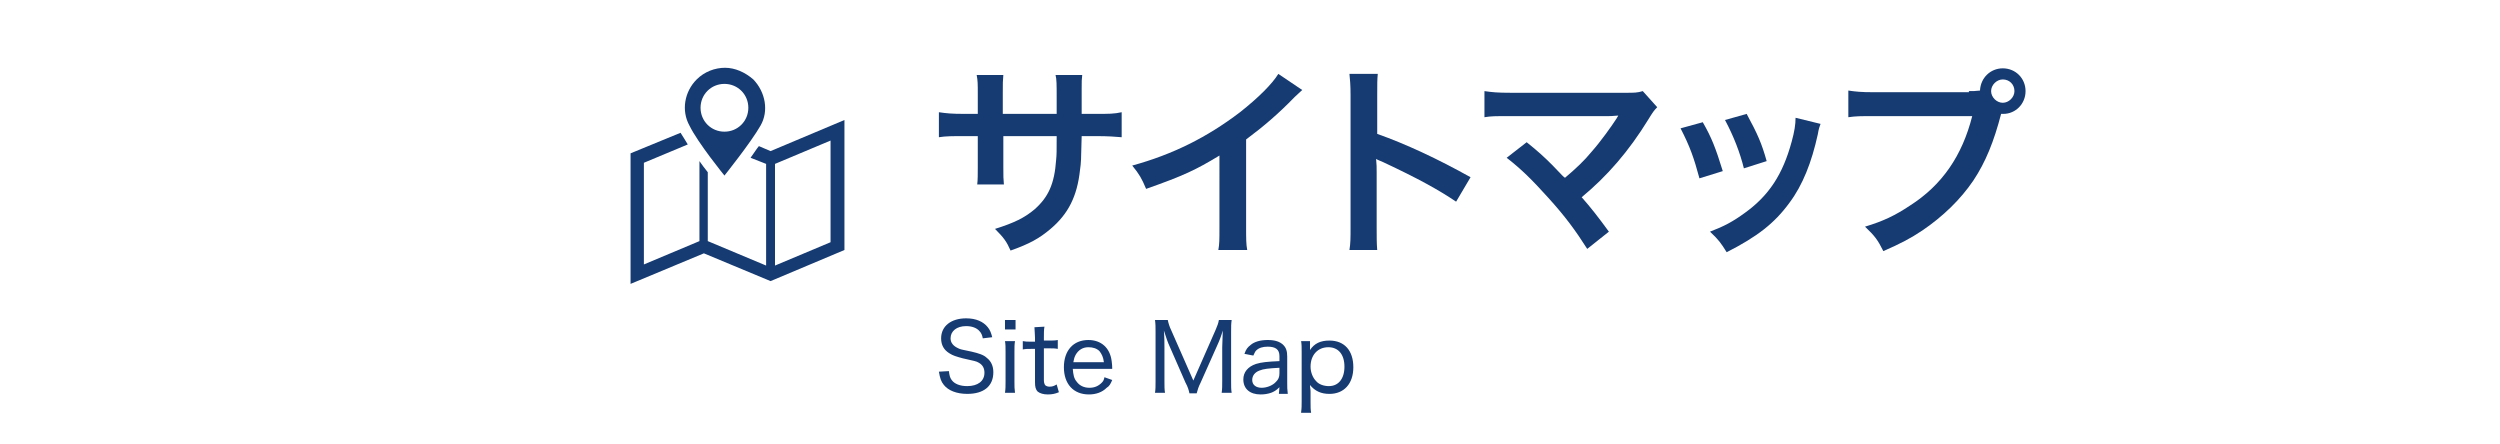 <?xml version="1.0" encoding="utf-8"?>
<!-- Generator: Adobe Illustrator 24.3.0, SVG Export Plug-In . SVG Version: 6.00 Build 0)  -->
<svg version="1.1" id="レイヤー_1" xmlns="http://www.w3.org/2000/svg" xmlns:xlink="http://www.w3.org/1999/xlink" x="0px"
	 y="0px" viewBox="0 0 450 80" style="enable-background:new 0 0 450 80;" xml:space="preserve">
<style type="text/css">
	.st0{fill:#163B73;}
</style>
<g>
	<path class="st0" d="M190.2,20.5v-1.7v-1.2c0-2.4,0-3.3-0.2-4.1h4.8c-0.1,0.9-0.1,1-0.1,2.5c0,2.3,0,2.3,0,4.5h2.4
		c2.6,0,3.4,0,4.8-0.3v4.5c-1.3-0.1-2.3-0.2-4.7-0.2h-2.5c-0.1,4.4-0.1,4.7-0.3,6.1c-0.5,4.7-2.1,7.9-5.3,10.6
		c-2,1.7-3.8,2.7-7.2,3.9c-0.7-1.6-1.2-2.3-2.8-3.9c3.5-1.1,5.3-2,7.1-3.5c2.5-2.2,3.6-4.6,3.9-8.9c0.1-0.9,0.1-1.7,0.1-4.3h-9.6
		v5.6c0,1.6,0,2.1,0.1,3.1h-4.8c0.1-0.8,0.1-1.8,0.1-3.2v-5.5h-2.3c-2.4,0-3.4,0-4.7,0.2v-4.5c1.4,0.2,2.2,0.3,4.8,0.3h2.2v-3.7
		c0-1.6,0-2.3-0.2-3.3h4.8c-0.1,1.2-0.1,1.3-0.1,3.2v3.8H190.2z"/>
	<path class="st0" d="M234.4,16.2c-0.6,0.6-0.8,0.7-1.4,1.3c-2.8,2.9-5.6,5.3-8.7,7.6v15.8c0,2,0,3.1,0.2,4.1h-5.2
		c0.2-1.1,0.2-1.8,0.2-4V28c-4.3,2.6-6.4,3.6-13.2,6c-0.8-1.9-1.2-2.6-2.5-4.2c7.3-2,13.5-5.1,19.4-9.6c3.3-2.6,5.8-5.1,6.9-6.9
		L234.4,16.2z"/>
	<path class="st0" d="M242.9,45c0.2-1.2,0.2-2.2,0.2-4.1V17.1c0-1.8-0.1-2.8-0.2-3.8h5.1c-0.1,1.1-0.1,1.6-0.1,3.9v6.9
		c5.1,1.8,10.9,4.5,16.8,7.8l-2.6,4.4c-3.1-2.1-6.9-4.2-13.1-7.1c-0.9-0.4-1-0.4-1.3-0.6c0.1,1,0.1,1.5,0.1,2.5v9.8
		c0,1.9,0,2.9,0.1,4.1C247.9,45,242.9,45,242.9,45z"/>
	<path class="st0" d="M274.8,25.6c2,1.6,3.1,2.6,4.6,4.1c2,2.1,2,2.1,2.3,2.3c1.9-1.6,3.5-3.1,4.8-4.7c1.6-1.8,3.6-4.6,4.5-6
		c0.1-0.2,0.1-0.2,0.2-0.3c0-0.1,0-0.1,0.1-0.2c-0.4,0-0.9,0.1-1.7,0.1h-13.5c-1.3,0-2.4,0-4.2,0c-3,0-3.4,0-4.7,0.2v-4.7
		c1.4,0.2,2.3,0.3,4.8,0.3h20.6c1.6,0,2.1,0,3.1-0.3l2.6,2.9c-0.6,0.6-0.8,0.9-1.6,2.2c-3.5,5.7-7.4,10.2-12,14
		c1.6,1.8,3,3.6,4.9,6.2l-3.9,3.1c-2.1-3.3-4-5.9-7.1-9.3c-2.8-3.1-4.7-5-7.4-7.1L274.8,25.6z"/>
	<path class="st0" d="M306.5,22c1.6,2.8,2.3,4.6,3.6,8.8l-4.2,1.3c-1-3.7-1.7-5.7-3.4-9L306.5,22z M327.7,22.3
		c-0.2,0.6-0.3,0.7-0.5,1.9c-1.1,5-2.7,9.1-5.1,12.3c-2.7,3.7-5.8,6.1-11.3,8.9c-1-1.6-1.4-2.2-3-3.7c2.6-1,4.1-1.8,6.3-3.4
		c4.3-3.1,6.8-6.9,8.4-12.8c0.5-1.8,0.7-3.1,0.7-4.3L327.7,22.3z M314.4,20.5c2,3.7,2.7,5.3,3.6,8.5l-4.1,1.3
		c-0.7-2.8-1.8-5.7-3.4-8.7L314.4,20.5z"/>
	<path class="st0" d="M354.4,16.4c0.7,0,1.2,0,2-0.1c0.1-2.3,1.9-4,4.1-4c2.3,0,4.1,1.8,4.1,4.1s-1.8,4.1-4,4.1c-0.1,0-0.1,0-0.4,0
		c-1.3,5-2.8,8.7-5,12c-2.3,3.4-5.5,6.5-9.2,9c-2.1,1.4-3.8,2.3-7,3.7c-1-2-1.5-2.7-3.3-4.4c3.3-1,5.4-2,8.1-3.8
		c5.8-3.7,9.4-9,11.2-16.1h-17.6c-2.5,0-3.3,0-4.7,0.2v-4.8c1.4,0.2,2.2,0.3,4.7,0.3h17L354.4,16.4L354.4,16.4z M358.4,16.4
		c0,1.1,1,2.1,2.1,2.1s2.1-1,2.1-2.1c0-1.2-0.9-2.1-2.1-2.1C359.4,14.3,358.4,15.3,358.4,16.4z"/>
</g>
<g>
	<path class="st0" d="M170.8,66.8c0.1,0.8,0.2,1.2,0.5,1.6c0.5,0.7,1.5,1.1,2.8,1.1c1.9,0,3.1-0.9,3.1-2.4c0-0.8-0.3-1.4-1-1.8
		c-0.5-0.3-0.7-0.3-2.9-0.8c-1.1-0.3-1.8-0.5-2.4-0.9c-1-0.6-1.5-1.5-1.5-2.7c0-2.2,1.8-3.6,4.5-3.6c1.8,0,3.1,0.6,3.9,1.6
		c0.4,0.5,0.6,1,0.8,1.8l-1.7,0.2c-0.1-0.6-0.3-1-0.6-1.3c-0.5-0.6-1.4-0.9-2.4-0.9c-1.7,0-2.8,0.9-2.8,2.2c0,0.8,0.5,1.4,1.4,1.8
		c0.4,0.2,0.5,0.2,2.4,0.6c1.3,0.3,2.2,0.6,2.7,1.1c0.8,0.6,1.2,1.5,1.2,2.6c0,2.5-1.7,3.9-4.7,3.9c-1.9,0-3.4-0.6-4.2-1.6
		c-0.5-0.6-0.7-1.2-0.9-2.4L170.8,66.8z"/>
	<path class="st0" d="M182.8,57.6v1.7h-1.9v-1.7H182.8z M182.7,61.4c-0.1,0.6-0.1,1.1-0.1,2v5.3c0,0.8,0,1.3,0.1,2h-1.8
		c0.1-0.7,0.1-1.2,0.1-2v-5.3c0-0.9,0-1.4-0.1-2H182.7z"/>
	<path class="st0" d="M188,58.8c-0.1,0.5-0.1,1.2-0.1,1.9v0.6h0.8c0.8,0,1.2,0,1.7-0.1v1.6c-0.5-0.1-0.9-0.1-1.7-0.1h-0.8v5.7
		c0,0.5,0.1,0.7,0.2,0.9c0.2,0.2,0.5,0.3,0.8,0.3c0.5,0,0.8-0.1,1.3-0.4l0.4,1.4c-0.7,0.3-1.3,0.4-2,0.4c-0.8,0-1.4-0.2-1.8-0.5
		c-0.4-0.4-0.5-0.9-0.5-1.7v-6h-0.7c-0.6,0-1,0-1.5,0.1v-1.5c0.5,0.1,0.8,0.1,1.5,0.1h0.7v-0.7c0-0.7-0.1-1.4-0.1-1.9L188,58.8
		L188,58.8z"/>
	<path class="st0" d="M193.1,66.4c0.1,1.1,0.2,1.7,0.7,2.3c0.5,0.7,1.3,1.1,2.3,1.1c0.9,0,1.6-0.3,2.2-0.9c0.3-0.3,0.4-0.5,0.5-1
		l1.4,0.5c-0.3,0.7-0.5,1.1-1,1.4c-0.8,0.8-1.9,1.2-3.2,1.2c-2.8,0-4.5-1.9-4.5-4.9c0-3,1.7-4.9,4.4-4.9c2.3,0,3.9,1.4,4.2,3.8
		c0,0.2,0.1,0.5,0.1,1.4H193.1z M198.7,65.2c-0.1-0.9-0.4-1.5-0.8-2c-0.5-0.5-1.2-0.7-2-0.7c-1,0-1.8,0.5-2.3,1.4
		c-0.2,0.4-0.3,0.7-0.4,1.3C193.2,65.2,198.7,65.2,198.7,65.2z"/>
	<path class="st0" d="M220,62.5c0-0.6,0.1-2.2,0.1-3c-0.3,1-0.5,1.6-1.1,2.9l-2.9,6.5c-0.4,0.8-0.5,1.2-0.7,1.9h-1.3
		c-0.1-0.5-0.3-1.2-0.7-1.9l-2.8-6.4c-0.5-1.1-0.6-1.5-1.1-3c0.1,1.2,0.1,2.6,0.1,3.1v6c0,1,0,1.5,0.1,2.1h-1.8
		c0.1-0.6,0.1-1.2,0.1-2.1v-8.8c0-0.9,0-1.5-0.1-2.2h2.3c0.1,0.5,0.3,1.2,0.6,1.8l4,9.1l4-9.1c0.3-0.7,0.5-1.2,0.6-1.8h2.3
		c-0.1,0.7-0.1,1.2-0.1,2.2v8.8c0,1,0,1.5,0.1,2.1h-1.8c0.1-0.6,0.1-1.3,0.1-2.1L220,62.5L220,62.5z"/>
	<path class="st0" d="M230.3,69.7c-0.6,0.6-1,0.8-1.5,1c-0.6,0.2-1.2,0.3-1.9,0.3c-1.9,0-3.1-1-3.1-2.7c0-1.3,0.8-2.3,2.3-2.8
		c1-0.3,2-0.4,4.2-0.5v-0.9c0-1.2-0.7-1.7-2.1-1.7c-0.9,0-1.6,0.2-2.1,0.7c-0.2,0.2-0.3,0.5-0.5,0.9l-1.6-0.3
		c0.3-0.9,0.6-1.2,1.1-1.6c0.7-0.6,1.8-0.9,3.1-0.9c1.3,0,2.2,0.3,2.8,0.9c0.5,0.5,0.7,1.1,0.7,2.1v4.7c0,0.8,0,1.2,0.1,2h-1.6
		L230.3,69.7L230.3,69.7z M230.3,66.2c-1.9,0.1-2.9,0.2-3.6,0.5c-0.8,0.3-1.3,0.9-1.3,1.7c0,0.9,0.7,1.4,1.7,1.4
		c0.9,0,2-0.4,2.6-1.1c0.4-0.4,0.6-0.8,0.6-1.5L230.3,66.2L230.3,66.2z"/>
	<path class="st0" d="M234.2,74.2c0.1-0.7,0.1-1.2,0.1-2v-8.8c0-0.9,0-1.4-0.1-2h1.6v0.9c0,0.2,0,0.3,0,0.7c0.8-1.2,1.9-1.7,3.5-1.7
		c2.7,0,4.3,1.8,4.3,4.8c0,3-1.7,4.8-4.3,4.8c-1.5,0-2.6-0.5-3.5-1.6c0,0.5,0.1,0.7,0.1,1.2v1.8c0,0.9,0,1.4,0.1,2h-1.8L234.2,74.2
		L234.2,74.2z M242,66c0-2.2-1.1-3.5-2.9-3.5c-1.9,0-3.2,1.4-3.2,3.5c0,1,0.4,2,1,2.6c0.5,0.6,1.4,0.9,2.3,0.9
		C240.9,69.5,242,68.2,242,66z"/>
</g>
<g>
	<path class="st0" d="M138.7,27.2l-2.1-0.9c-0.5,0.6-0.9,1.3-1.5,2.1l2.8,1.1v18.3l-10.5-4.4V31c-0.5-0.6-1-1.3-1.5-2v14.4l-10,4.2
		V29.3l7.9-3.3c-0.5-0.8-0.9-1.5-1.3-2.1l-9,3.7v23.5l13.2-5.5l12,5l13.3-5.6V21.6L138.7,27.2z M149.5,43.6l-10,4.2V29.5l10-4.2
		V43.6z"/>
	<path class="st0" d="M130.4,31.6c0,0,4.8-6,6.5-9c1.5-2.6,0.9-6-1.3-8.3c-1.5-1.3-3.3-2.1-5.1-2.1s-3.7,0.7-5.1,2.1
		c-2.2,2.2-2.8,5.6-1.3,8.3C125.6,25.7,130.4,31.6,130.4,31.6z M130.4,15.1c2.4,0,4.3,1.9,4.3,4.3s-1.9,4.3-4.3,4.3
		c-2.4,0-4.3-1.9-4.3-4.3S128,15.1,130.4,15.1z"/>
</g>
</svg>
